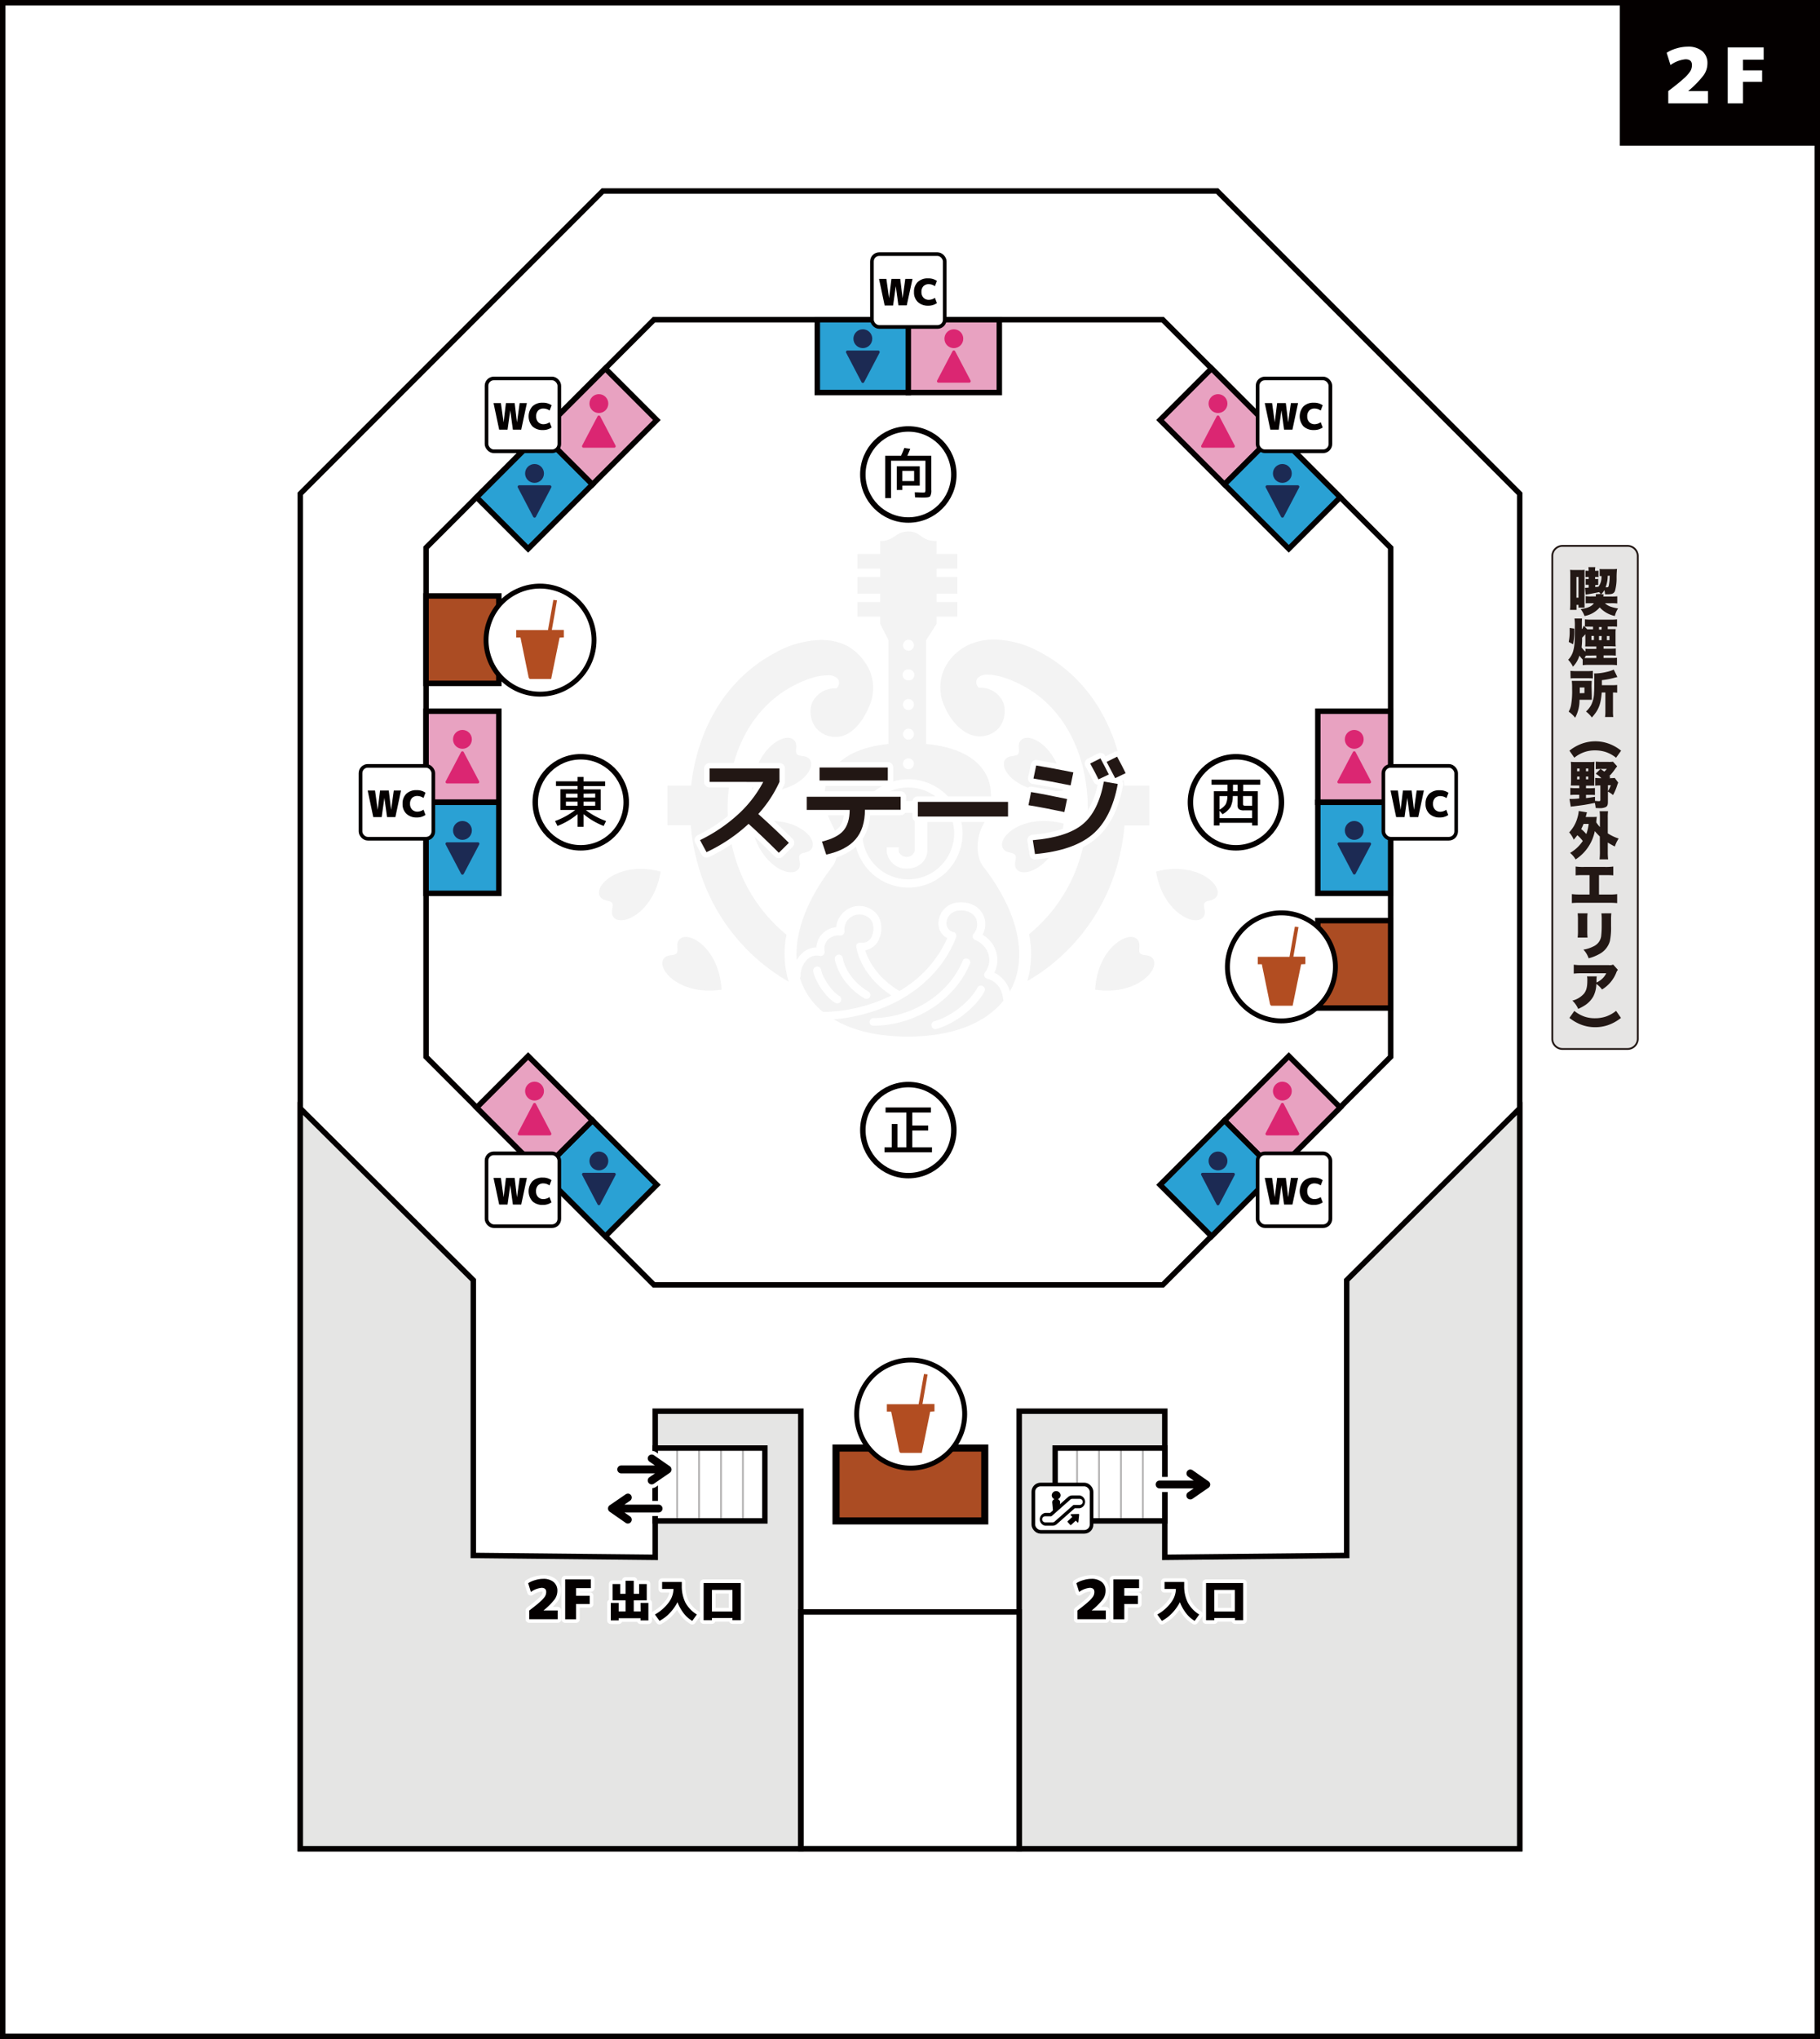 <svg id="レイヤー_1" data-name="レイヤー 1" xmlns="http://www.w3.org/2000/svg" width="560" height="627" viewBox="0 0 560 627"><rect x="0" y="0" width="560" height="627" fill="#808080" stroke="none"/><rect x="0.84" y="0.84" width="558.32" height="625.32" fill="#fff"/><path d="M558.32,1.68V625.32H1.68V1.68H558.32M560,0H0V627H560V0Z" fill="#040000"/><polygon points="374.51 58.73 185.49 58.73 92.4 151.82 92.4 245.92 92.4 340.84 92.4 568.47 467.6 568.47 467.6 340.84 467.6 245.92 467.6 151.82 374.51 58.73" fill="#fff" stroke="#040000" stroke-miterlimit="10" stroke-width="1.68"/><polygon points="201.22 395.1 131.09 324.97 131.09 168.43 201.22 98.3 357.76 98.3 427.89 168.43 427.89 324.97 357.76 395.1 201.22 395.1" fill="#fff" stroke="#040000" stroke-miterlimit="10" stroke-width="1.68"/><circle cx="178.69" cy="246.7" r="14" fill="#fff" stroke="#040000" stroke-miterlimit="10" stroke-width="1.68"/><path d="M177,249.06h-4.58v-6.38h5.29v-1h-6.64v-1.44h6.64V238.9h1.85v1.38h6.63v1.44h-6.63v1h5.29v6.38h-4.59a22.91,22.91,0,0,0,6.22,3.36l-.74,1.52a22.6,22.6,0,0,1-6.18-3.63v3.88h-1.85v-3.88a22.91,22.91,0,0,1-6.18,3.63l-.74-1.52A22.83,22.83,0,0,0,177,249.06Zm.71-5h-3.58v1.18h3.58Zm-3.58,2.44v1.26h3.58v-1.26Zm5.43-2.44v1.18h3.58V244Zm0,3.7h3.58v-1.26h-3.58Z" fill="#040000"/><circle cx="279.49" cy="145.9" r="14" fill="#fff" stroke="#040000" stroke-miterlimit="10" stroke-width="1.68"/><path d="M284.75,150.67v-9H274.16v11.48h-1.8v-13h4.88c.33-.71.67-1.5,1-2.39l1.84.26c-.35.87-.65,1.58-.91,2.13h7.37v10.47a3.55,3.55,0,0,1-.35,2c-.23.25-.86.37-1.86.37-.64,0-1.57,0-2.78-.06l-.08-1.56c1.11,0,1.9.08,2.39.08s.68,0,.76-.13A1.28,1.28,0,0,0,284.75,150.67Zm-7.11-1.35v1.35h-1.71v-7.28H283v5.93Zm0-1.39h3.63v-3.14h-3.63Z" fill="#040000"/><circle cx="279.49" cy="347.5" r="14" fill="#fff" stroke="#040000" stroke-miterlimit="10" stroke-width="1.68"/><path d="M272.48,340.54h13.95v1.55h-5.72v4h4.88v1.55h-4.88v5.14h6.05v1.55H272.15v-1.55h2.23v-7.16h1.75v7.16h2.74V342.09h-6.39Z" fill="#040000"/><circle cx="380.29" cy="246.7" r="14" fill="#fff" stroke="#040000" stroke-miterlimit="10" stroke-width="1.68"/><path d="M377.7,241.29h-4.92v-1.55h15v1.55h-5.26v2H387v10.55h-1.75V253h-10v.84H373.5V243.3h4.2Zm-2.45,10.29h10v-2.4h-2.45a2.64,2.64,0,0,1-1.59-.35,1.66,1.66,0,0,1-.43-1.33v-2.72h-1.46a7.63,7.63,0,0,1-.71,3.39,6.65,6.65,0,0,1-2.45,2.19l-.92-1.06Zm0-2.63a5.4,5.4,0,0,0,1.9-1.65,5.57,5.57,0,0,0,.5-2.52h-2.4Zm4.13-7.66v2h1.41v-2Zm5.88,6.48v-3h-2.79v2.1c0,.44,0,.69.13.77a1.62,1.62,0,0,0,.85.12Z" fill="#040000"/><g opacity="0.05"><path d="M355.71,268c2.09,12.82,12.39,17.3,14.62,13.86,1-1.5-.36-3.18.3-4.19s2.72-.46,3.69-1.95c2.25-3.47-6.05-11-18.61-7.72" fill="#040000"/><path d="M203.27,268c-12.56-3.31-20.85,4.25-18.62,7.72,1,1.49,3.08,1,3.7,1.95s-.66,2.69.29,4.19c2.26,3.44,12.55-1,14.63-13.86" fill="#040000"/><path d="M350.79,293.13c.76.91,2.75.17,3.88,1.55,2.6,3.2-4.86,11.6-17.71,9.63.75-13,10.51-18.52,13.11-15.31,1.13,1.38,0,3.21.72,4.13" fill="#040000"/><path d="M204.31,294.68c-2.6,3.2,4.87,11.6,17.71,9.63-.74-13-10.51-18.52-13.09-15.31-1.12,1.38,0,3.21-.74,4.13s-2.75.17-3.88,1.55" fill="#040000"/><path d="M274.26,306.07c-5.72-3.73-9.7-9.15-10.79-14.82v0s0-.06,0-.1v-.27a.15.15,0,0,1,0-.09h0a1,1,0,0,1,0-.15s0-.06,0-.09a.53.53,0,0,1,.06-.1,1,1,0,0,0,.05-.12.14.14,0,0,0,.07-.08s.05-.06.09-.09a.16.16,0,0,1,.09-.06A.32.32,0,0,1,264,290s.06,0,.08,0a.53.53,0,0,1,.14-.08l.05,0a.63.63,0,0,1,.21-.05v0h.43a3.18,3.18,0,0,0,3.44-2.2c.74-1.85.53-4.42-1.16-5.58a4.64,4.64,0,0,0-7.37,4.13,1.23,1.23,0,0,1-1.3,1.45A4.5,4.5,0,0,0,254.7,289a4.08,4.08,0,0,0-1,3.5,1.18,1.18,0,0,1-.35,1.11,1.15,1.15,0,0,1-1.12.32,4.1,4.1,0,0,0-3.55.84,6.79,6.79,0,0,0-2.33,5.26,1.21,1.21,0,0,1-.22.7,21.87,21.87,0,0,0,7.14,10.45,49.64,49.64,0,0,0,20.52-4.84A4.6,4.6,0,0,1,274.26,306.07Zm-15.56,1.84a1.33,1.33,0,0,1-1.1.62,1.06,1.06,0,0,1-.58-.16c-3-1.69-6.2-6.66-6.77-9.59a1.24,1.24,0,1,1,2.43-.45c.43,2.27,3.25,6.6,5.55,7.89A1.26,1.26,0,0,1,258.7,307.91Zm9-1.39a1.25,1.25,0,0,1-1.08.63,1.2,1.2,0,0,1-.6-.16c-4.65-2.63-8.23-7.33-9.14-12a1.24,1.24,0,0,1,1-1.42,1.21,1.21,0,0,1,1.43,1c.75,4,3.86,8,7.91,10.33A1.23,1.23,0,0,1,267.66,306.52Z" fill="#040000"/><path d="M345.94,241.57a64.75,64.75,0,0,0-3.08-13.84c-4.31-12.11-12.13-21.47-22.64-27.08a30.42,30.42,0,0,0-14.22-4c-6.29,0-11.25,2.56-14.27,7a13.6,13.6,0,0,0-1.44,12.77c2.57,6.52,7.16,10,11,10a7.91,7.91,0,0,0,5.93-2.44,8.14,8.14,0,0,0,1.85-6.46c-.27-2.86-3.31-6.05-7.26-6.05l-.42,0h-.18l-.12-.11a2.12,2.12,0,0,1-.23-2.9,4,4,0,0,1,3.14-1c1.64,0,5.21.45,10.69,3.37,7.93,4.23,13.88,11.41,17.2,20.77A51.35,51.35,0,0,1,333.1,261a48.54,48.54,0,0,1-16.47,26.27,29.54,29.54,0,0,1-.54,14.39,56.94,56.94,0,0,0,7.44-5.06,60.17,60.17,0,0,0,20.83-32.8,67.41,67.41,0,0,0,1.65-10h7.62V241.57Z" fill="#040000"/><path d="M245.77,267.11c1-1.5-.36-3.19.3-4.19s2.72-.46,3.68-1.95c2.26-3.47-6-11-18.61-7.72C233.24,266.06,243.54,270.55,245.77,267.11Z" fill="#040000"/><path d="M309.38,233.43c-2.6,3.21,4.87,11.61,17.71,9.64-.74-13-10.51-18.52-13.09-15.31-1.13,1.38,0,3.22-.74,4.13S310.51,232.06,309.38,233.43Z" fill="#040000"/><path d="M244.47,227.76c-2.59-3.21-12.35,2.34-13.11,15.31,12.85,2,20.31-6.43,17.72-9.64-1.13-1.37-3.12-.63-3.88-1.54S245.61,229.14,244.47,227.76Z" fill="#040000"/><path d="M242,287.42a48.65,48.65,0,0,1-16.51-26.31,51.1,51.1,0,0,1,1.18-29.34c3.31-9.35,9.27-16.54,17.19-20.77,5.48-2.93,9.05-3.35,10.68-3.35a4,4,0,0,1,3.16,1,2.14,2.14,0,0,1-.23,2.91l-.12.12-.16,0h-.45c-3.94,0-7,3.18-7.27,6a8.12,8.12,0,0,0,1.88,6.47,7.81,7.81,0,0,0,5.92,2.44c3.89,0,7.85-3.5,10.42-10a13.6,13.6,0,0,0-1.45-12.8c-3-4.43-7.33-7-13.64-7a30.26,30.26,0,0,0-14.21,4c-10.5,5.62-18.32,14.95-22.63,27.06a62.22,62.22,0,0,0-3.09,13.71h-7.3v12.19h7.2a55.55,55.55,0,0,0,1.67,10.16,59.87,59.87,0,0,0,28.43,37.95A29.61,29.61,0,0,1,242,287.42Z" fill="#040000"/><path d="M327.3,253.25c-12.56-3.31-20.85,4.25-18.62,7.72,1,1.49,3.08,1,3.7,1.95s-.66,2.69.29,4.19C314.93,270.55,325.22,266.06,327.3,253.25Z" fill="#040000"/><path d="M279.49,242.15a14.12,14.12,0,1,0,14.09,14.12A14.13,14.13,0,0,0,279.49,242.15ZM285.36,260v1.69c-.38,3.71-3.34,5.39-6.27,5.39a5.94,5.94,0,0,1-6.26-5.39l0-.17v-1h3.72v.74l0,.16,0,.17,0,.08,0,.09,0,.08,0,.09a2.63,2.63,0,0,0,4.92-.28l0-.09v-.08l0-.1V249.93H276v-3.64h9.37Z" fill="#040000"/><path d="M302.31,254c5.61-10.3,3.2-23.29-17.35-25.24V196.85l3.21-5v-2.24h6.41v-4.49h-6.41v-2.56h6.41v-5.14h-6.41v-2.57h6.41v-4.49h-6.41v-4c-5.12,0-4.55-2.93-8.68-2.93s-4.16,2.93-8.66,2.93v4h-7v4.49h7v2.57h-7v5.14h7v2.56h-7v4.49h7v2.24l2.57,5v31.91c-19.88,2-22.8,14.94-17.17,25.24,1.84,3.35,2.3,9.3-.14,12.47C248,277,244.58,286.9,245.14,295.22a8.51,8.51,0,0,1,2-2.39,6.5,6.5,0,0,1,4.05-1.5,6.48,6.48,0,0,1,1.65-4,6.75,6.75,0,0,1,4.42-2.22,7.48,7.48,0,0,1,3.32-5.4,7,7,0,0,1,8,.25c2.8,1.9,3.13,5.82,2,8.53a5.66,5.66,0,0,1-4.35,3.72c1.45,4.8,5.34,9.46,10.52,12.51a35.39,35.39,0,0,0,14.72-16.25,5.07,5.07,0,0,1-2.71-5.06,6.54,6.54,0,0,1,5.65-5.88c3.38-.44,6.43.84,7.9,3.38a6.6,6.6,0,0,1,0,6.51,9.07,9.07,0,0,1,4.28,5.52,8.62,8.62,0,0,1-.64,6.16,8.94,8.94,0,0,1,4.31,4.43,10,10,0,0,1,.49,1.3c5.45-9.68,3.3-23.45-8.2-38.36C300.09,263.3,300.47,257.35,302.31,254Zm-22.78-57.27a1.68,1.68,0,1,1,0,3.36,1.68,1.68,0,1,1,0-3.36Zm0,9.12a1.68,1.68,0,1,1,0,3.35,1.68,1.68,0,1,1,0-3.35Zm0,9.1a1.71,1.71,0,0,1,1.68,1.69,1.69,1.69,0,1,1-1.68-1.69Zm0,9.12a1.68,1.68,0,0,1,0,3.36,1.68,1.68,0,1,1,0-3.36Zm0,9.11a1.68,1.68,0,1,1-1.69,1.69A1.69,1.69,0,0,1,279.53,233.18Zm0,39.74a16.65,16.65,0,1,1,16.63-16.65A16.66,16.66,0,0,1,279.49,272.92Z" fill="#040000"/><path d="M303.75,300.94a1.26,1.26,0,0,1-.87-.79,1.23,1.23,0,0,1,.18-1.15,6.17,6.17,0,0,0,1.12-5.44,6.86,6.86,0,0,0-4.12-4.51,1.25,1.25,0,0,1-.53-1.88,4.46,4.46,0,0,0,.64-5c-1-1.64-3.06-2.49-5.45-2.15a4,4,0,0,0-3.49,3.62,2.78,2.78,0,0,0,2.22,3v0h.06l.07,0,.09.06.12.06s.06.06.07.08l.11.08s0,.06.07.09a.33.33,0,0,0,.06.1l.06.1a.43.43,0,0,1,0,.11s.07.08.07.11a.35.35,0,0,0,0,.12V288a.9.9,0,0,1,0,.13.31.31,0,0,0,0,.09s0,0-.05,0v0c-3.28,8.58-10.14,15.78-19.31,20.28a51.6,51.6,0,0,1-18.32,4.92c5.66,3.41,13.34,5.33,22.74,5.33,13.81,0,23.88-4.15,29.42-11a9.31,9.31,0,0,0-.74-3.2A6.31,6.31,0,0,0,303.75,300.94ZM268.8,315.39h0a1.11,1.11,0,0,1-1.22-1.1,1.2,1.2,0,0,1,1.22-1.24c11.92-.14,23.15-7.34,27.39-17.58a1.18,1.18,0,0,1,1.6-.63,1.08,1.08,0,0,1,.67,1.47C293.86,307.43,281.68,315.39,268.8,315.39Zm34.06-10.45c-2.16,4.09-8.06,9.51-14.69,11.45a1.51,1.51,0,0,1-.35.06,1.24,1.24,0,0,1-1.18-.89,1.21,1.21,0,0,1,.82-1.52c6-1.77,11.28-6.61,13.24-10.27a1.23,1.23,0,1,1,2.16,1.17Z" fill="#040000"/></g><rect x="153.27" y="136.93" width="22.4" height="28" transform="translate(174.05 373.96) rotate(-135)" fill="#2aa1d4" stroke="#040000" stroke-miterlimit="10" stroke-width="1.68"/><rect x="173.07" y="117.13" width="22.4" height="28" transform="translate(221.85 354.16) rotate(-135)" fill="#e8a2c1" stroke="#040000" stroke-miterlimit="10" stroke-width="1.68"/><path d="M164.88,158.94l4.74-9.05a.47.47,0,0,0-.41-.67h-9.47a.46.46,0,0,0-.41.67l4.74,9.05A.46.46,0,0,0,164.88,158.94Z" fill="#1c2a53"/><circle cx="164.47" cy="145.58" r="2.9" fill="#1c2a53"/><path d="M183.87,128l-4.74,9a.46.46,0,0,0,.41.67H189a.46.46,0,0,0,.4-.67l-4.73-9A.46.46,0,0,0,183.87,128Z" fill="#db2672"/><circle cx="184.27" cy="124.1" r="2.9" fill="#db2672"/><rect x="254.29" y="95.5" width="22.4" height="28" transform="translate(155.98 374.99) rotate(-90)" fill="#2aa1d4" stroke="#040000" stroke-miterlimit="10" stroke-width="1.68"/><rect x="282.29" y="95.5" width="22.4" height="28" transform="translate(183.98 402.99) rotate(-90)" fill="#e8a2c1" stroke="#040000" stroke-miterlimit="10" stroke-width="1.68"/><path d="M265.89,117.51l4.74-9.05a.46.46,0,0,0-.41-.67h-9.47a.46.46,0,0,0-.4.67l4.73,9.05A.46.46,0,0,0,265.89,117.51Z" fill="#1c2a53"/><circle cx="265.49" cy="104.15" r="2.9" fill="#1c2a53"/><path d="M293.08,108l-4.73,9a.46.46,0,0,0,.4.67h9.47a.46.46,0,0,0,.41-.67l-4.74-9A.46.46,0,0,0,293.08,108Z" fill="#db2672"/><circle cx="293.49" cy="104.15" r="2.9" fill="#db2672"/><rect x="131.09" y="218.7" width="22.4" height="28" fill="#e8a2c1" stroke="#040000" stroke-miterlimit="10" stroke-width="1.68"/><rect x="131.09" y="246.7" width="22.4" height="28" fill="#2aa1d4" stroke="#040000" stroke-miterlimit="10" stroke-width="1.68"/><path d="M142.69,268.71l4.74-9A.46.46,0,0,0,147,259h-9.47a.46.46,0,0,0-.4.67l4.73,9A.46.46,0,0,0,142.69,268.71Z" fill="#1c2a53"/><circle cx="142.29" cy="255.35" r="2.9" fill="#1c2a53"/><path d="M141.88,231.24l-4.73,9a.46.46,0,0,0,.4.67H147a.46.46,0,0,0,.41-.67l-4.74-9A.46.46,0,0,0,141.88,231.24Z" fill="#db2672"/><circle cx="142.29" cy="227.35" r="2.9" fill="#db2672"/><rect x="405.49" y="218.7" width="22.4" height="28" fill="#e8a2c1" stroke="#040000" stroke-miterlimit="10" stroke-width="1.68"/><rect x="405.49" y="246.7" width="22.4" height="28" fill="#2aa1d4" stroke="#040000" stroke-miterlimit="10" stroke-width="1.68"/><path d="M417.09,268.71l4.74-9a.46.46,0,0,0-.41-.67H412a.46.46,0,0,0-.4.67l4.73,9A.46.46,0,0,0,417.09,268.71Z" fill="#1c2a53"/><circle cx="416.69" cy="255.35" r="2.9" fill="#1c2a53"/><path d="M416.28,231.24l-4.73,9a.46.46,0,0,0,.4.67h9.47a.46.46,0,0,0,.41-.67l-4.74-9A.46.46,0,0,0,416.28,231.24Z" fill="#db2672"/><circle cx="416.69" cy="227.35" r="2.9" fill="#db2672"/><rect x="363.57" y="117.13" width="22.4" height="28" transform="translate(17.04 303.41) rotate(-45)" fill="#e8a2c1" stroke="#040000" stroke-miterlimit="10" stroke-width="1.68"/><rect x="383.37" y="136.93" width="22.4" height="28" transform="translate(8.84 323.21) rotate(-45)" fill="#2aa1d4" stroke="#040000" stroke-miterlimit="10" stroke-width="1.68"/><path d="M395,158.94l4.74-9.05a.46.46,0,0,0-.41-.67h-9.47a.46.46,0,0,0-.4.67l4.73,9.05A.46.46,0,0,0,395,158.94Z" fill="#1c2a53"/><circle cx="394.57" cy="145.58" r="2.9" fill="#1c2a53"/><path d="M374.36,128l-4.73,9a.46.46,0,0,0,.4.67h9.47a.46.46,0,0,0,.41-.67l-4.74-9A.46.46,0,0,0,374.36,128Z" fill="#db2672"/><circle cx="374.77" cy="124.1" r="2.9" fill="#db2672"/><rect x="383.37" y="328.54" width="22.4" height="28" transform="translate(357.78 -178.67) rotate(45)" fill="#e8a2c1" stroke="#040000" stroke-miterlimit="10" stroke-width="1.68"/><rect x="363.57" y="348.34" width="22.4" height="28" transform="translate(365.98 -158.87) rotate(45)" fill="#2aa1d4" stroke="#040000" stroke-miterlimit="10" stroke-width="1.68"/><path d="M375.17,370.35l4.74-9.05a.46.46,0,0,0-.41-.67H370a.46.46,0,0,0-.4.67l4.73,9.05A.46.46,0,0,0,375.17,370.35Z" fill="#1c2a53"/><circle cx="374.77" cy="356.99" r="2.9" fill="#1c2a53"/><path d="M394.16,339.4l-4.73,9.05a.46.46,0,0,0,.4.67h9.47a.46.46,0,0,0,.41-.67L395,339.4A.46.46,0,0,0,394.16,339.4Z" fill="#db2672"/><circle cx="394.57" cy="335.51" r="2.9" fill="#db2672"/><rect x="173.07" y="348.34" width="22.4" height="28" transform="translate(570.79 488.25) rotate(135)" fill="#2aa1d4" stroke="#040000" stroke-miterlimit="10" stroke-width="1.68"/><rect x="153.27" y="328.54" width="22.4" height="28" transform="translate(522.99 468.46) rotate(135)" fill="#e8a2c1" stroke="#040000" stroke-miterlimit="10" stroke-width="1.68"/><path d="M184.68,370.35l4.73-9.05a.46.46,0,0,0-.4-.67h-9.47a.46.46,0,0,0-.41.67l4.74,9.05A.46.46,0,0,0,184.68,370.35Z" fill="#1c2a53"/><circle cx="184.27" cy="356.99" r="2.9" fill="#1c2a53"/><path d="M164.07,339.4l-4.74,9.05a.46.46,0,0,0,.41.67h9.47a.47.47,0,0,0,.41-.67l-4.74-9.05A.46.46,0,0,0,164.07,339.4Z" fill="#db2672"/><circle cx="164.47" cy="335.51" r="2.9" fill="#db2672"/><rect x="149.7" y="116.37" width="22.4" height="22.4" rx="2.24" fill="#fff" stroke="#040000" stroke-miterlimit="10" stroke-width="1.12"/><path d="M157,126.18h0l-.83,5.94h-2.58l-1.73-8.18h2.26l.83,5.94h0l.72-5.94h2.69l.71,5.94h0l.83-5.94h2.22l-1.74,8.18h-2.57Z" fill="#040000"/><path d="M167,132.23a4.46,4.46,0,0,1-3.18-1.12,4.64,4.64,0,0,1,0-6.16,4.4,4.4,0,0,1,3.22-1.12,4.5,4.5,0,0,1,2.69.79l-.62,1.62a3.35,3.35,0,0,0-1.85-.62,2.23,2.23,0,0,0-1.69.63,2.46,2.46,0,0,0-.6,1.78,2.42,2.42,0,0,0,.63,1.77,2.21,2.21,0,0,0,1.66.64,3.28,3.28,0,0,0,1.85-.62l.62,1.63A4.57,4.57,0,0,1,167,132.23Z" fill="#040000"/><rect x="386.95" y="116.37" width="22.4" height="22.4" rx="2.24" fill="#fff" stroke="#040000" stroke-miterlimit="10" stroke-width="1.12"/><path d="M394.29,126.18h0l-.83,5.94h-2.58l-1.73-8.18h2.26l.83,5.94h0l.72-5.94h2.68l.72,5.94h0l.83-5.94h2.22l-1.74,8.18h-2.57Z" fill="#040000"/><path d="M404.26,132.23a4.46,4.46,0,0,1-3.18-1.12,4.64,4.64,0,0,1,0-6.16,4.4,4.4,0,0,1,3.22-1.12,4.5,4.5,0,0,1,2.69.79l-.62,1.62a3.35,3.35,0,0,0-1.85-.62,2.23,2.23,0,0,0-1.69.63,2.46,2.46,0,0,0-.6,1.78,2.42,2.42,0,0,0,.63,1.77,2.21,2.21,0,0,0,1.66.64,3.28,3.28,0,0,0,1.85-.62l.62,1.63A4.57,4.57,0,0,1,404.26,132.23Z" fill="#040000"/><rect x="149.7" y="354.64" width="22.4" height="22.4" rx="2.24" fill="#fff" stroke="#040000" stroke-miterlimit="10" stroke-width="1.12"/><path d="M157,364.45h0l-.83,5.94h-2.58l-1.73-8.18h2.26l.83,5.94h0l.72-5.94h2.69l.71,5.94h0l.83-5.94h2.22l-1.74,8.18h-2.57Z" fill="#040000"/><path d="M167,370.5a4.46,4.46,0,0,1-3.18-1.12,4.64,4.64,0,0,1,0-6.16A4.4,4.4,0,0,1,167,362.1a4.5,4.5,0,0,1,2.69.79l-.62,1.62a3.35,3.35,0,0,0-1.85-.62,2.23,2.23,0,0,0-1.69.63,2.46,2.46,0,0,0-.6,1.78,2.42,2.42,0,0,0,.63,1.77,2.21,2.21,0,0,0,1.66.64,3.35,3.35,0,0,0,1.85-.62l.62,1.63A4.57,4.57,0,0,1,167,370.5Z" fill="#040000"/><rect x="386.95" y="354.64" width="22.4" height="22.4" rx="2.24" fill="#fff" stroke="#040000" stroke-miterlimit="10" stroke-width="1.12"/><path d="M394.29,364.45h0l-.83,5.94h-2.58l-1.73-8.18h2.26l.83,5.94h0l.72-5.94h2.68l.72,5.94h0l.83-5.94h2.22l-1.74,8.18h-2.57Z" fill="#040000"/><path d="M404.26,370.5a4.46,4.46,0,0,1-3.18-1.12,4.64,4.64,0,0,1,0-6.16,4.4,4.4,0,0,1,3.22-1.12,4.5,4.5,0,0,1,2.69.79l-.62,1.62a3.35,3.35,0,0,0-1.85-.62,2.23,2.23,0,0,0-1.69.63,2.46,2.46,0,0,0-.6,1.78,2.42,2.42,0,0,0,.63,1.77,2.21,2.21,0,0,0,1.66.64,3.35,3.35,0,0,0,1.85-.62l.62,1.63A4.57,4.57,0,0,1,404.26,370.5Z" fill="#040000"/><rect x="425.65" y="235.5" width="22.4" height="22.4" rx="2.24" fill="#fff" stroke="#040000" stroke-miterlimit="10" stroke-width="1.12"/><path d="M433,245.32h0l-.83,5.94h-2.58l-1.73-8.18h2.26l.83,5.94h0l.72-5.94h2.68l.72,5.94h0l.83-5.94h2.22l-1.74,8.18h-2.57Z" fill="#040000"/><path d="M443,251.37a4.45,4.45,0,0,1-3.18-1.13,4,4,0,0,1-1.19-3.07,4.1,4.1,0,0,1,1.15-3.09A4.42,4.42,0,0,1,443,243a4.51,4.51,0,0,1,2.68.78l-.61,1.63a3.35,3.35,0,0,0-1.85-.62,2.27,2.27,0,0,0-1.69.62,2.49,2.49,0,0,0-.61,1.79,2.42,2.42,0,0,0,.64,1.76,2.21,2.21,0,0,0,1.66.65A3.35,3.35,0,0,0,445,249l.61,1.62A4.45,4.45,0,0,1,443,251.37Z" fill="#040000"/><rect x="110.93" y="235.5" width="22.4" height="22.4" rx="2.24" fill="#fff" stroke="#040000" stroke-miterlimit="10" stroke-width="1.12"/><path d="M118.27,245.32h0l-.83,5.94h-2.58l-1.73-8.18h2.26l.83,5.94h0l.72-5.94h2.68l.72,5.94h0l.83-5.94h2.22l-1.74,8.18H119.1Z" fill="#040000"/><path d="M128.24,251.37a4.45,4.45,0,0,1-3.18-1.13,4,4,0,0,1-1.19-3.07,4.1,4.1,0,0,1,1.15-3.09,4.42,4.42,0,0,1,3.22-1.11,4.51,4.51,0,0,1,2.68.78l-.61,1.63a3.35,3.35,0,0,0-1.85-.62,2.27,2.27,0,0,0-1.69.62,2.49,2.49,0,0,0-.61,1.79,2.42,2.42,0,0,0,.64,1.76,2.21,2.21,0,0,0,1.66.65,3.35,3.35,0,0,0,1.85-.62l.61,1.62A4.45,4.45,0,0,1,128.24,251.37Z" fill="#040000"/><rect x="268.29" y="78.14" width="22.4" height="22.4" rx="2.24" fill="#fff" stroke="#040000" stroke-miterlimit="10" stroke-width="1.12"/><path d="M275.63,88h0l-.83,5.94H272.2l-1.73-8.18h2.26l.83,5.94h0l.72-5.94H277l.72,5.94h0l.83-5.94h2.22L279,93.9h-2.57Z" fill="#040000"/><path d="M285.6,94a4.45,4.45,0,0,1-3.18-1.13,4,4,0,0,1-1.19-3.07,4.1,4.1,0,0,1,1.15-3.09,4.42,4.42,0,0,1,3.22-1.11,4.51,4.51,0,0,1,2.68.78L287.67,88a3.35,3.35,0,0,0-1.85-.62,2.27,2.27,0,0,0-1.69.62,2.49,2.49,0,0,0-.61,1.79,2.42,2.42,0,0,0,.64,1.76,2.21,2.21,0,0,0,1.66.65,3.35,3.35,0,0,0,1.85-.62l.61,1.62A4.45,4.45,0,0,1,285.6,94Z" fill="#040000"/><polygon points="414.37 393.64 414.37 478.29 358.4 478.87 358.4 433.93 313.6 433.93 313.6 568.47 358.4 568.47 467.6 568.47 467.6 340.84 414.37 393.64" fill="#e5e5e4" stroke="#040000" stroke-miterlimit="10" stroke-width="1.68"/><rect x="324.67" y="445.27" width="33.73" height="22.4" fill="#fff" stroke="#040000" stroke-miterlimit="10" stroke-width="1.68"/><line x1="338.16" y1="445.27" x2="338.16" y2="467.67" fill="none" stroke="#040000" stroke-miterlimit="10" stroke-width="0.56" opacity="0.3"/><line x1="331.41" y1="445.27" x2="331.41" y2="467.67" fill="none" stroke="#040000" stroke-miterlimit="10" stroke-width="0.56" opacity="0.3"/><line x1="351.65" y1="445.27" x2="351.65" y2="467.67" fill="none" stroke="#040000" stroke-miterlimit="10" stroke-width="0.56" opacity="0.3"/><line x1="344.91" y1="445.27" x2="344.91" y2="467.67" fill="none" stroke="#040000" stroke-miterlimit="10" stroke-width="0.56" opacity="0.3"/><path d="M331.53,495.22q2.25-1.7,3.37-2.73a7.69,7.69,0,0,0,1.48-1.65,2.62,2.62,0,0,0,.35-1.33c0-.84-.47-1.26-1.42-1.26a6.74,6.74,0,0,0-3.28,1.26l-.84-2.69a7.69,7.69,0,0,1,2.17-.95,8.59,8.59,0,0,1,2.45-.39,4.8,4.8,0,0,1,3.23,1,3.4,3.4,0,0,1,1.14,2.72,4.52,4.52,0,0,1-.87,2.62,21.05,21.05,0,0,1-3.42,3.39v0h4.37v2.69h-8.73Z" fill="#040000"/><path d="M350.14,490.69v2.52h-4.2v4.7h-3.36V485.65h7.9v2.69h-4.54v2.35Z" fill="#040000"/><path d="M363.05,492.65a14.23,14.23,0,0,1-2.39,3.35,11.87,11.87,0,0,1-3.15,2.4l-1.41-1.95a13.39,13.39,0,0,0,4.22-3.68,7.06,7.06,0,0,0,1.49-4.18h-3.49v-2.15h6.05v1.07a11.28,11.28,0,0,0,1.12,5.29,9.76,9.76,0,0,0,3.51,3.65l-1.41,1.95a8.77,8.77,0,0,1-2.61-2.31A12.92,12.92,0,0,1,363.05,492.65Z" fill="#040000"/><path d="M373.64,497.53v.67h-2.55V486.77h11.42V498.2H380v-.67Zm6.32-2v-6.65h-6.32v6.65Z" fill="#040000"/><path d="M331.53,495.22q2.25-1.7,3.37-2.73a7.69,7.69,0,0,0,1.48-1.65,2.62,2.62,0,0,0,.35-1.33c0-.84-.47-1.26-1.42-1.26a6.74,6.74,0,0,0-3.28,1.26l-.84-2.69a7.69,7.69,0,0,1,2.17-.95,8.59,8.59,0,0,1,2.45-.39,4.8,4.8,0,0,1,3.23,1,3.4,3.4,0,0,1,1.14,2.72,4.52,4.52,0,0,1-.87,2.62,21.05,21.05,0,0,1-3.42,3.39v0h4.37v2.69h-8.73Z" fill="none" stroke="#fff" stroke-linecap="round" stroke-linejoin="round" stroke-width="2.24"/><path d="M350.14,490.69v2.52h-4.2v4.7h-3.36V485.65h7.9v2.69h-4.54v2.35Z" fill="none" stroke="#fff" stroke-linecap="round" stroke-linejoin="round" stroke-width="2.24"/><path d="M363.05,492.65a14.23,14.23,0,0,1-2.39,3.35,11.87,11.87,0,0,1-3.15,2.4l-1.41-1.95a13.39,13.39,0,0,0,4.22-3.68,7.06,7.06,0,0,0,1.49-4.18h-3.49v-2.15h6.05v1.07a11.28,11.28,0,0,0,1.12,5.29,9.76,9.76,0,0,0,3.51,3.65l-1.41,1.95a8.77,8.77,0,0,1-2.61-2.31A12.92,12.92,0,0,1,363.05,492.65Z" fill="none" stroke="#fff" stroke-linecap="round" stroke-linejoin="round" stroke-width="2.24"/><path d="M373.64,497.53v.67h-2.55V486.77h11.42V498.2H380v-.67Zm6.32-2v-6.65h-6.32v6.65Z" fill="none" stroke="#fff" stroke-linecap="round" stroke-linejoin="round" stroke-width="2.24"/><path d="M331.53,495.22q2.25-1.7,3.37-2.73a7.69,7.69,0,0,0,1.48-1.65,2.62,2.62,0,0,0,.35-1.33c0-.84-.47-1.26-1.42-1.26a6.74,6.74,0,0,0-3.28,1.26l-.84-2.69a7.69,7.69,0,0,1,2.17-.95,8.59,8.59,0,0,1,2.45-.39,4.8,4.8,0,0,1,3.23,1,3.4,3.4,0,0,1,1.14,2.72,4.52,4.52,0,0,1-.87,2.62,21.05,21.05,0,0,1-3.42,3.39v0h4.37v2.69h-8.73Z" fill="#040000"/><path d="M350.14,490.69v2.52h-4.2v4.7h-3.36V485.65h7.9v2.69h-4.54v2.35Z" fill="#040000"/><path d="M363.05,492.65a14.23,14.23,0,0,1-2.39,3.35,11.87,11.87,0,0,1-3.15,2.4l-1.41-1.95a13.39,13.39,0,0,0,4.22-3.68,7.06,7.06,0,0,0,1.49-4.18h-3.49v-2.15h6.05v1.07a11.28,11.28,0,0,0,1.12,5.29,9.76,9.76,0,0,0,3.51,3.65l-1.41,1.95a8.77,8.77,0,0,1-2.61-2.31A12.92,12.92,0,0,1,363.05,492.65Z" fill="#040000"/><path d="M373.64,497.53v.67h-2.55V486.77h11.42V498.2H380v-.67Zm6.32-2v-6.65h-6.32v6.65Z" fill="#040000"/><g id="path932"><path d="M366.27,461.64a1.76,1.76,0,0,1-1.47-.79,1.73,1.73,0,0,1-.27-1.33,1.79,1.79,0,0,1,.75-1.13l.22-.15h-8.67a1.77,1.77,0,1,1,0-3.54h8.7l-.23-.16a1.75,1.75,0,0,1-.77-1.5,1.77,1.77,0,0,1,2.8-1.41l4.89,3.4a1.61,1.61,0,0,1,.45.45,1.74,1.74,0,0,1,.28,1.33,1.8,1.8,0,0,1-.74,1.14l-4.91,3.37a1.75,1.75,0,0,1-1,.32Z" fill="#040000"/><path d="M366.28,451.86h0a1.29,1.29,0,0,1,.68.23l4.89,3.4a1.3,1.3,0,0,1,.31.31,1.2,1.2,0,0,1-.32,1.68l-4.9,3.38h0a1.18,1.18,0,0,1-.67.21,1.21,1.21,0,0,1-.68-2.22l1.71-1.18H356.8a1.21,1.21,0,0,1,0-2.42H367.3l-1.7-1.18a1.22,1.22,0,0,1,.68-2.22m0-1.12a2.34,2.34,0,0,0-2.08,3.4h-7.38a2.33,2.33,0,0,0,0,4.66h7.4a2.33,2.33,0,0,0,3.38,3l0,0,4.9-3.36a2.33,2.33,0,0,0,0-3.84l-4.89-3.4a2.3,2.3,0,0,0-1.3-.43Z" fill="#fff"/></g><rect x="317.95" y="456.47" width="17.92" height="14.56" rx="2.24" fill="#fff" stroke="#040000" stroke-miterlimit="10" stroke-width="1.12"/><path d="M332,465.6a.24.24,0,0,0-.16-.07l-2.2.06a.21.21,0,0,0-.15.35l.46.49-1.42,1.31a.21.21,0,0,0-.07.15.22.22,0,0,0,.06.15l.77.84a.21.21,0,0,0,.16.07.2.2,0,0,0,.14-.06l1.42-1.31.45.49a.19.19,0,0,0,.15.07h.07a.2.2,0,0,0,.14-.17l.23-2.2A.18.18,0,0,0,332,465.6Z" fill="#040000"/><path d="M324.47,461a1,1,0,0,0-.72.91l.3,3.21h0l2-1.76.14-1.45a1,1,0,0,0-.72-.91,1.34,1.34,0,0,0,.86-1.26,1.36,1.36,0,0,0-2.71,0A1.33,1.33,0,0,0,324.47,461Z" fill="#040000"/><path d="M323.87,469.15h-2.28a2,2,0,0,1,0-3.94h1.53l5.51-4.88a2,2,0,0,1,1.31-.5h2.28a2,2,0,0,1,0,3.94h-1.53l-5.51,4.88A2,2,0,0,1,323.87,469.15Zm-2.28-2.9a.93.93,0,0,0,0,1.86h2.28a.93.93,0,0,0,.62-.23l5.66-5a.56.56,0,0,1,.35-.13h1.72a.93.93,0,1,0,0-1.86h-2.28a.93.93,0,0,0-.62.23l-5.66,5a.53.53,0,0,1-.34.13Z" fill="#040000"/><path d="M218.33,240.42v-4.13h21.51v4.13a38,38,0,0,1-6.52,9.88q5.37,4.84,9.41,8.87l-3.09,3.06q-4.9-4.91-9.31-8.9a50.51,50.51,0,0,1-12.94,8.7l-2-3.7a48.79,48.79,0,0,0,11.69-7.89,36.68,36.68,0,0,0,7.76-10Z" fill="#040000"/><path d="M248.24,245h28.89v4h-11q0,5.77-2.91,9.11t-9,4.67l-1.31-4c3.11-.76,5.31-1.87,6.58-3.34s1.93-3.6,1.95-6.4h-13.2Zm3.93-5v-4h21v4Z" fill="#040000"/><path d="M282.41,251.08v-4.51h27.75v4.51Z" fill="#040000"/><path d="M317.25,243.55q4.41.73,11.09,2.15l-.84,4q-6-1.28-11.05-2.11Zm22.41-3.23,4.27.74q-1.95,10.62-7.83,15.56t-17.64,6l-.67-4.27q10.48-.9,15.32-4.87T339.66,240.32Zm-20.83-4.94q5.34.88,11.43,2.12l-.84,4q-6.09-1.25-11.43-2.11Zm22.35,2.76L338,239.65q-1.08-2.22-2.56-4.87l3.16-1.58C339.54,234.93,340.39,236.57,341.18,238.14Zm5.17-.4-3.22,1.54c-1.21-2.33-2.09-4-2.63-5l3.23-1.61Q345.28,235.52,346.35,237.74Z" fill="#040000"/><path d="M218.33,240.42v-4.13h21.51v4.13a38,38,0,0,1-6.52,9.88q5.37,4.84,9.41,8.87l-3.09,3.06q-4.9-4.91-9.31-8.9a50.51,50.51,0,0,1-12.94,8.7l-2-3.7a48.79,48.79,0,0,0,11.69-7.89,36.68,36.68,0,0,0,7.76-10Z" fill="none" stroke="#fff" stroke-linecap="round" stroke-linejoin="round" stroke-width="3.36"/><path d="M248.24,245h28.89v4h-11q0,5.77-2.91,9.11t-9,4.67l-1.31-4c3.11-.76,5.31-1.87,6.58-3.34s1.93-3.6,1.95-6.4h-13.2Zm3.93-5v-4h21v4Z" fill="none" stroke="#fff" stroke-linecap="round" stroke-linejoin="round" stroke-width="3.36"/><path d="M282.41,251.08v-4.51h27.75v4.51Z" fill="none" stroke="#fff" stroke-linecap="round" stroke-linejoin="round" stroke-width="3.36"/><path d="M317.25,243.55q4.41.73,11.09,2.15l-.84,4q-6-1.28-11.05-2.11Zm22.41-3.23,4.27.74q-1.95,10.62-7.83,15.56t-17.64,6l-.67-4.27q10.48-.9,15.32-4.87T339.66,240.32Zm-20.83-4.94q5.34.88,11.43,2.12l-.84,4q-6.09-1.25-11.43-2.11Zm22.35,2.76L338,239.65q-1.08-2.22-2.56-4.87l3.16-1.58C339.54,234.93,340.39,236.57,341.18,238.14Zm5.17-.4-3.22,1.54c-1.21-2.33-2.09-4-2.63-5l3.23-1.61Q345.28,235.52,346.35,237.74Z" fill="none" stroke="#fff" stroke-linecap="round" stroke-linejoin="round" stroke-width="3.36"/><path d="M218.33,240.42v-4.13h21.51v4.13a38,38,0,0,1-6.52,9.88q5.37,4.84,9.41,8.87l-3.09,3.06q-4.9-4.91-9.31-8.9a50.51,50.51,0,0,1-12.94,8.7l-2-3.7a48.79,48.79,0,0,0,11.69-7.89,36.68,36.68,0,0,0,7.76-10Z" fill="#221714"/><path d="M248.24,245h28.89v4h-11q0,5.77-2.91,9.11t-9,4.67l-1.31-4c3.11-.76,5.31-1.87,6.58-3.34s1.93-3.6,1.95-6.4h-13.2Zm3.93-5v-4h21v4Z" fill="#221714"/><path d="M282.41,251.08v-4.51h27.75v4.51Z" fill="#221714"/><path d="M317.25,243.55q4.41.73,11.09,2.15l-.84,4q-6-1.28-11.05-2.11Zm22.41-3.23,4.27.74q-1.95,10.62-7.83,15.56t-17.64,6l-.67-4.27q10.48-.9,15.32-4.87T339.66,240.32Zm-20.83-4.94q5.34.88,11.43,2.12l-.84,4q-6.09-1.25-11.43-2.11Zm22.35,2.76L338,239.65q-1.08-2.22-2.56-4.87l3.16-1.58C339.54,234.93,340.39,236.57,341.18,238.14Zm5.17-.4-3.22,1.54c-1.21-2.33-2.09-4-2.63-5l3.23-1.61Q345.28,235.52,346.35,237.74Z" fill="#221714"/><polygon points="145.63 393.64 145.63 478.29 201.6 478.87 201.6 433.93 246.4 433.93 246.4 568.47 201.6 568.47 92.4 568.47 92.4 340.84 145.63 393.64" fill="#e5e5e4" stroke="#040000" stroke-miterlimit="10" stroke-width="1.68"/><rect x="201.61" y="445.27" width="33.73" height="22.4" fill="#fff" stroke="#040000" stroke-miterlimit="10" stroke-width="1.68"/><line x1="215.1" y1="445.27" x2="215.1" y2="467.67" fill="none" stroke="#040000" stroke-miterlimit="10" stroke-width="0.56" opacity="0.3"/><line x1="208.35" y1="445.27" x2="208.35" y2="467.67" fill="none" stroke="#040000" stroke-miterlimit="10" stroke-width="0.56" opacity="0.3"/><line x1="228.59" y1="445.27" x2="228.59" y2="467.67" fill="none" stroke="#040000" stroke-miterlimit="10" stroke-width="0.56" opacity="0.3"/><line x1="221.85" y1="445.27" x2="221.85" y2="467.67" fill="none" stroke="#040000" stroke-miterlimit="10" stroke-width="0.56" opacity="0.3"/><path d="M162.85,495.22q2.25-1.7,3.38-2.73a8,8,0,0,0,1.48-1.65,2.73,2.73,0,0,0,.35-1.33c0-.84-.48-1.26-1.43-1.26a6.78,6.78,0,0,0-3.28,1.26l-.84-2.69a8,8,0,0,1,2.17-.95,8.59,8.59,0,0,1,2.45-.39,4.84,4.84,0,0,1,3.24,1,3.43,3.43,0,0,1,1.13,2.72,4.52,4.52,0,0,1-.87,2.62,20.89,20.89,0,0,1-3.41,3.39v0h4.37v2.69h-8.74Z" fill="#040000"/><path d="M181.46,490.69v2.52h-4.2v4.7H173.9V485.65h7.9v2.69h-4.54v2.35Z" fill="#040000"/><path d="M197.08,492.89h2.42v5.37h-2.42v-.67h-6.72v.67h-2.42v-5.37h2.42v2.62h2.12v-3.43h-4v-5h2.35v3h1.65v-4H195v4h1.65v-3H199v5h-4v3.43h2.12Z" fill="#040000"/><path d="M208.46,492.65a14.19,14.19,0,0,1-2.38,3.35,11.87,11.87,0,0,1-3.15,2.4l-1.41-1.95a13.5,13.5,0,0,0,4.22-3.68,7.12,7.12,0,0,0,1.49-4.18h-3.5v-2.15h6.05v1.07a11.41,11.41,0,0,0,1.12,5.29,9.71,9.71,0,0,0,3.52,3.65L213,498.4a8.92,8.92,0,0,1-2.62-2.31A13.2,13.2,0,0,1,208.46,492.65Z" fill="#040000"/><path d="M219.06,497.53v.67H216.5V486.77h11.43V498.2h-2.56v-.67Zm6.31-2v-6.65h-6.31v6.65Z" fill="#040000"/><path d="M162.85,495.22q2.25-1.7,3.38-2.73a8,8,0,0,0,1.48-1.65,2.73,2.73,0,0,0,.35-1.33c0-.84-.48-1.26-1.43-1.26a6.78,6.78,0,0,0-3.28,1.26l-.84-2.69a8,8,0,0,1,2.17-.95,8.59,8.59,0,0,1,2.45-.39,4.84,4.84,0,0,1,3.24,1,3.43,3.43,0,0,1,1.13,2.72,4.52,4.52,0,0,1-.87,2.62,20.89,20.89,0,0,1-3.41,3.39v0h4.37v2.69h-8.74Z" fill="none" stroke="#fff" stroke-linecap="round" stroke-linejoin="round" stroke-width="2.24"/><path d="M181.46,490.69v2.52h-4.2v4.7H173.9V485.65h7.9v2.69h-4.54v2.35Z" fill="none" stroke="#fff" stroke-linecap="round" stroke-linejoin="round" stroke-width="2.24"/><path d="M197.08,492.89h2.42v5.37h-2.42v-.67h-6.72v.67h-2.42v-5.37h2.42v2.62h2.12v-3.43h-4v-5h2.35v3h1.65v-4H195v4h1.65v-3H199v5h-4v3.43h2.12Z" fill="none" stroke="#fff" stroke-linecap="round" stroke-linejoin="round" stroke-width="2.24"/><path d="M208.46,492.65a14.19,14.19,0,0,1-2.38,3.35,11.87,11.87,0,0,1-3.15,2.4l-1.41-1.95a13.5,13.5,0,0,0,4.22-3.68,7.12,7.12,0,0,0,1.49-4.18h-3.5v-2.15h6.05v1.07a11.41,11.41,0,0,0,1.12,5.29,9.71,9.71,0,0,0,3.52,3.65L213,498.4a8.92,8.92,0,0,1-2.62-2.31A13.2,13.2,0,0,1,208.46,492.65Z" fill="none" stroke="#fff" stroke-linecap="round" stroke-linejoin="round" stroke-width="2.24"/><path d="M219.06,497.53v.67H216.5V486.77h11.43V498.2h-2.56v-.67Zm6.31-2v-6.65h-6.31v6.65Z" fill="none" stroke="#fff" stroke-linecap="round" stroke-linejoin="round" stroke-width="2.24"/><path d="M162.85,495.22q2.25-1.7,3.38-2.73a8,8,0,0,0,1.48-1.65,2.73,2.73,0,0,0,.35-1.33c0-.84-.48-1.26-1.43-1.26a6.78,6.78,0,0,0-3.28,1.26l-.84-2.69a8,8,0,0,1,2.17-.95,8.59,8.59,0,0,1,2.45-.39,4.84,4.84,0,0,1,3.24,1,3.43,3.43,0,0,1,1.13,2.72,4.52,4.52,0,0,1-.87,2.62,20.89,20.89,0,0,1-3.41,3.39v0h4.37v2.69h-8.74Z" fill="#040000"/><path d="M181.46,490.69v2.52h-4.2v4.7H173.9V485.65h7.9v2.69h-4.54v2.35Z" fill="#040000"/><path d="M197.08,492.89h2.42v5.37h-2.42v-.67h-6.72v.67h-2.42v-5.37h2.42v2.62h2.12v-3.43h-4v-5h2.35v3h1.65v-4H195v4h1.65v-3H199v5h-4v3.43h2.12Z" fill="#040000"/><path d="M208.46,492.65a14.19,14.19,0,0,1-2.38,3.35,11.87,11.87,0,0,1-3.15,2.4l-1.41-1.95a13.5,13.5,0,0,0,4.22-3.68,7.12,7.12,0,0,0,1.49-4.18h-3.5v-2.15h6.05v1.07a11.41,11.41,0,0,0,1.12,5.29,9.71,9.71,0,0,0,3.52,3.65L213,498.4a8.92,8.92,0,0,1-2.62-2.31A13.2,13.2,0,0,1,208.46,492.65Z" fill="#040000"/><path d="M219.06,497.53v.67H216.5V486.77h11.43V498.2h-2.56v-.67Zm6.31-2v-6.65h-6.31v6.65Z" fill="#040000"/><g id="path932-2" data-name="path932"><path d="M200.52,457a1.77,1.77,0,0,1-1.48-.78,1.75,1.75,0,0,1-.26-1.33,1.71,1.71,0,0,1,.75-1.13l.22-.15h-8.68a1.84,1.84,0,0,1-1.28-.53,1.75,1.75,0,0,1-.5-1.26,1.78,1.78,0,0,1,1.77-1.76h8.7l-.23-.16a1.75,1.75,0,0,1-.78-1.5,1.78,1.78,0,0,1,2.81-1.4l4.89,3.39a2.08,2.08,0,0,1,.44.45,1.78,1.78,0,0,1-.45,2.47l-4.91,3.37a1.75,1.75,0,0,1-1,.32Z" fill="#040000"/><path d="M200.53,447.25h0a1.17,1.17,0,0,1,.68.22l4.9,3.4a1.26,1.26,0,0,1,.3.31,1.22,1.22,0,0,1-.31,1.69l-4.91,3.37,0,0a1.23,1.23,0,0,1-1.68-.33,1.21,1.21,0,0,1,.33-1.69l1.71-1.17h-10.5a1.22,1.22,0,0,1,0-2.43h10.48l-1.69-1.18a1.24,1.24,0,0,1-.54-1,1.22,1.22,0,0,1,1.22-1.18m0-1.12a2.35,2.35,0,0,0-2.34,2.28,2.48,2.48,0,0,0,.26,1.11h-7.38a2.34,2.34,0,0,0,0,4.67h7.4a2.33,2.33,0,0,0,2.08,3.39,2.28,2.28,0,0,0,1.29-.39l4.95-3.4a2.33,2.33,0,0,0,.6-3.24,2.4,2.4,0,0,0-.59-.6l-4.9-3.4a2.33,2.33,0,0,0-1.29-.42Z" fill="#fff"/></g><g id="path932-3" data-name="path932"><path d="M193.13,469a1.81,1.81,0,0,1-1-.33l-4.88-3.4a1.61,1.61,0,0,1-.45-.45,1.72,1.72,0,0,1-.28-1.32,1.76,1.76,0,0,1,.73-1.14l4.91-3.38a1.88,1.88,0,0,1,1-.32,1.78,1.78,0,0,1,1,3.25l-.22.15h8.67a1.78,1.78,0,0,1,1.28.53,1.77,1.77,0,0,1-1.27,3h-8.7l.23.16a1.77,1.77,0,0,1-1,3.24Z" fill="#040000"/><path d="M193.18,459.26a1.22,1.22,0,0,1,1,.54,1.21,1.21,0,0,1-.34,1.68l-1.71,1.18h10.51a1.21,1.21,0,1,1,0,2.42H192.15l1.69,1.18a1.21,1.21,0,0,1-.67,2.22h0a1.14,1.14,0,0,1-.68-.23l-4.89-3.4a1,1,0,0,1-.31-.31,1.21,1.21,0,0,1,.31-1.68l4.91-3.37,0,0a1.23,1.23,0,0,1,.68-.21m0-1.12a2.32,2.32,0,0,0-1.3.4l-.07,0-4.87,3.35a2.33,2.33,0,0,0-.6,3.24,2.36,2.36,0,0,0,.59.59l4.89,3.4a2.27,2.27,0,0,0,1.3.43h0a2.34,2.34,0,0,0,2.33-2.28,2.19,2.19,0,0,0-.26-1.11h7.38a2.34,2.34,0,0,0,0-4.67h-7.4a3.14,3.14,0,0,0,.21-.61,2.34,2.34,0,0,0-2.29-2.79Z" fill="#fff"/></g><rect x="246.45" y="495.67" width="67.15" height="72.8" fill="#fff" stroke="#040000" stroke-miterlimit="10" stroke-width="1.68"/><rect x="499.24" y="0.84" width="59.92" height="43.12" fill="#040000"/><path d="M558.32,1.68V43.12H500.08V1.68h58.24M560,0H498.4V44.8H560V0Z" fill="#040000"/><path d="M513.31,28q3.15-2.37,4.73-3.82a11,11,0,0,0,2.07-2.31A3.7,3.7,0,0,0,520.6,20c0-1.18-.66-1.77-2-1.77A9.42,9.42,0,0,0,514,20l-1.18-3.77a11.18,11.18,0,0,1,3-1.34,12.13,12.13,0,0,1,3.43-.54,6.7,6.7,0,0,1,4.53,1.38,4.75,4.75,0,0,1,1.58,3.8,6.26,6.26,0,0,1-1.22,3.67A29.74,29.74,0,0,1,519.43,28v0h6.11v3.77H513.31Z" fill="#fff"/><path d="M542.19,21.64v3.53h-5.88v6.59h-4.7V14.59h11.06v3.76h-6.36v3.29Z" fill="#fff"/><rect x="405.49" y="283.08" width="22.4" height="26.88" fill="#ab4c23" stroke="#040000" stroke-miterlimit="10" stroke-width="1.68"/><rect x="131.09" y="183.25" width="22.4" height="26.88" fill="#ab4c23" stroke="#040000" stroke-miterlimit="10" stroke-width="1.68"/><rect x="268.92" y="433.59" width="22.4" height="45.76" transform="translate(736.59 176.35) rotate(90)" fill="#ab4c23" stroke="#040000" stroke-miterlimit="10" stroke-width="2.19"/><circle cx="166.17" cy="196.84" r="16.61" transform="translate(-62.68 78.57) rotate(-22.5)" fill="#fff" stroke="#040000" stroke-miterlimit="10" stroke-width="1.51"/><path d="M169.58,208.78c-2.21,0-4.36,0-6.5,0-.15,0-.38-.32-.42-.51-.78-3.75-1.54-7.5-2.31-11.24-.06-.3-.12-.6-.2-1h-1.31v-2.28h9.77c.55-3.11,1.09-6.16,1.65-9.28l1.12.14c-.53,3-1,6-1.59,9.09h3.7V196l-1.31.06c-.87,4.23-1.73,8.45-2.6,12.72" fill="#b24d21"/><circle cx="394.28" cy="297.31" r="16.61" transform="translate(-83.76 173.51) rotate(-22.5)" fill="#fff" stroke="#040000" stroke-miterlimit="10" stroke-width="1.51"/><path d="M397.69,309.25c-2.21,0-4.35,0-6.5,0-.15,0-.38-.31-.42-.51-.78-3.75-1.54-7.49-2.31-11.24-.06-.3-.12-.6-.2-1H387v-2.28h9.77c.55-3.11,1.09-6.16,1.65-9.28l1.12.14c-.53,3-1.05,6-1.58,9.09h3.69v2.28l-1.31.07c-.87,4.22-1.73,8.44-2.6,12.71" fill="#b24d21"/><circle cx="280.21" cy="434.82" r="16.61" transform="translate(-145.07 140.33) rotate(-22.5)" fill="#fff" stroke="#040000" stroke-miterlimit="10" stroke-width="1.51"/><path d="M283.62,446.76c-2.21,0-4.35,0-6.5,0-.15,0-.38-.31-.42-.51q-1.17-5.61-2.3-11.24c-.06-.3-.13-.59-.21-.95h-1.31v-2.28h9.77c.55-3.11,1.09-6.17,1.65-9.29l1.12.14c-.53,3-1.05,6-1.58,9.09h3.69V434l-1.31.07c-.87,4.23-1.73,8.45-2.6,12.71" fill="#b24d21"/><path d="M500.78,322.55h-20a3.15,3.15,0,0,1-3.15-3.15V171a3.15,3.15,0,0,1,3.15-3.15h20a3.15,3.15,0,0,1,3.15,3.15V319.4a3.15,3.15,0,0,1-3.15,3.15" fill="#e6e5e4" stroke="#231815" stroke-miterlimit="10" stroke-width="0.56"/><path d="M486.38,175.28a7.57,7.57,0,0,0,1.17-.06c0,.43,0,.43,0,1.72v8.22c0,1,0,1.3,0,1.67h-1.86V186h-.61v1.54h-2c.05-.58.08-1.23.08-2.06V177c0-.67,0-1.19-.06-1.79a7,7,0,0,0,1.11.06Zm-1.32,8.51h.63v-6.38h-.63Zm7.46-1.15a5.07,5.07,0,0,0-.48-.56c-1.91.39-2.49.5-3.47.66a5.08,5.08,0,0,0-.66.12l-.22-2.11h.14a8.54,8.54,0,0,0,1-.07v-.85h-.18a4.15,4.15,0,0,0-.75,0V178a3.27,3.27,0,0,0,.75.05h.18v-.64h-.24a3.19,3.19,0,0,0-.75.06v-2a4,4,0,0,0,.75.05h.22a5.29,5.29,0,0,0-.08-1.13h2.14a5.21,5.21,0,0,0-.08,1.13h.29a3.75,3.75,0,0,0,.76-.05v2a3.25,3.25,0,0,0-.75-.06h-.28v.64H491a3.36,3.36,0,0,0,.76-.05v1.88a4.2,4.2,0,0,0-.76,0h-.15v.66s.36-.06,1-.14a5,5,0,0,0,.91-3.29l-.56.05v-2.22c.29.05.47.05.66.07h3.12a10.74,10.74,0,0,0,1.56-.08,26.89,26.89,0,0,0-.13,2.9,14.12,14.12,0,0,1-.48,3.81,1.42,1.42,0,0,1-1.13,1,5.49,5.49,0,0,1-1.08.1c-.31,0-.45,0-.86,0a6.26,6.26,0,0,0-.2-1.29,5.62,5.62,0,0,1-1,1.29h.76a4.44,4.44,0,0,0-.09.69h2.39a14.89,14.89,0,0,0,1.9-.07v2.2a13.08,13.08,0,0,0-1.9-.08h-1.91a5.09,5.09,0,0,0,2.06,1.16,11,11,0,0,0,2,.44,8,8,0,0,0-1,2.33,8.72,8.72,0,0,1-4.65-2.64,8,8,0,0,1-4.67,2.65,8.23,8.23,0,0,0-1.18-2.13c2.25-.33,3.36-.82,4.07-1.81h-.77l-1.24,0a3.37,3.37,0,0,0-.52.05v-2.22a10,10,0,0,0,1.79.09h1.32a2.43,2.43,0,0,0,0-.44,2.26,2.26,0,0,0,0-.25Zm2.16-5.58a9.83,9.83,0,0,1-.65,3.52,2.58,2.58,0,0,0,.48,0c.3,0,.36-.06.49-.47a14.22,14.22,0,0,0,.28-3.1Z" fill="#231815"/><path d="M486.84,193.38a4.24,4.24,0,0,0,.44-1l1.1,1.12h1.79v-.8h-.86a15.07,15.07,0,0,0-1.64,0v-2.25a17.81,17.81,0,0,0,1.94.09h6a17.31,17.31,0,0,0,1.94-.09v2.26a14.29,14.29,0,0,0-1.62-.06h-1.24v.8h1c.66,0,1,0,1.46,0a9.67,9.67,0,0,0-.06,1.26v2.77a10.07,10.07,0,0,0,.06,1.29c-.47,0-.9-.05-1.54-.05h-2.21v.74h2.06a16.7,16.7,0,0,0,1.71-.06v2.2a16.29,16.29,0,0,0-1.71-.07h-2.06v.79h2.28c.73,0,1.33,0,1.85-.08v2.3a15,15,0,0,0-1.85-.1h-6.83a13.43,13.43,0,0,0-1.87.1V202.8a12.27,12.27,0,0,1-1-1.21,8.38,8.38,0,0,1-2,3.41,8,8,0,0,0-1.47-2.12,6.31,6.31,0,0,0,1.65-3.1c.34-1.4.41-2.55.41-7.12a15.24,15.24,0,0,0-.11-2.47h2.32a14.18,14.18,0,0,0-.06,1.42v1.77Zm-4.16,4a15.39,15.39,0,0,0,.29-3.62c0-.09,0-.39,0-.68l1.41.21a18.07,18.07,0,0,1-.36,4.81ZM487.8,195a10.54,10.54,0,0,1-1,1.07,21.81,21.81,0,0,1-.16,3,8.5,8.5,0,0,0,1.18,1.32v-.92a17.46,17.46,0,0,0,1.76.06h1.59v-.24a4.44,4.44,0,0,0,0-.5h-1.91c-.9,0-1,0-1.51,0a12.85,12.85,0,0,0,.06-1.29Zm1.76,6.58c-.94,0-1.27,0-1.62.05-.16.28-.23.43-.38.71.52,0,.77,0,1.37,0h2.25v-.79Zm.11-4.78h.77v-1.27h-.77Zm3.16-4H492v.8h.79Zm0,2.78H492v1.27h.79Zm2.39,0h-.79v1.27h.79Z" fill="#231815"/><path d="M489.78,213.78c0,.86,0,.94,0,1.4-.37,0-.77,0-1.66,0H486a11.17,11.17,0,0,1-1.34,5.51,9.28,9.28,0,0,0-2-1.87,6.26,6.26,0,0,0,.75-2,25.41,25.41,0,0,0,.32-5,19,19,0,0,0-.1-2.45c.54,0,.91,0,1.7,0h2.74c.8,0,1.16,0,1.68,0,0,.38-.05,1-.05,1.68Zm-6.57-7.5a14.23,14.23,0,0,0,1.9.08h3.07a13.34,13.34,0,0,0,1.93-.08v2.32c-.42,0-.94-.06-1.81-.06H485c-.81,0-1.29,0-1.74.06Zm4.31,6.84v-1.73h-1.44v.77c0,.53,0,.55,0,1Zm5.33-.19c-.32,3.8-1,5.41-3.05,7.69a9.23,9.23,0,0,0-1.8-1.84,7.35,7.35,0,0,0,1.59-2,8.77,8.77,0,0,0,.88-3.68c.07-.83.08-1.72.08-4.43a12,12,0,0,0-.06-1.58,16,16,0,0,0,3.82-.47,11.18,11.18,0,0,0,2.23-.72l1.12,2.28-.82.2a23.34,23.34,0,0,1-3.95.76v1.55H496a10.92,10.92,0,0,0,1.59-.07V213a9.8,9.8,0,0,0-1.29-.06v5.72a12.3,12.3,0,0,0,.09,1.81h-2.53a11.83,11.83,0,0,0,.1-1.81v-5.72Z" fill="#231815"/><path d="M482.9,230.83a13.57,13.57,0,0,1,2.83-1.75,12.32,12.32,0,0,1,5.14-1.13,12.09,12.09,0,0,1,3.93.65,12.85,12.85,0,0,1,4,2.23L497.25,233a10.22,10.22,0,0,0-3.12-1.74,10.36,10.36,0,0,0-3.37-.52,9.55,9.55,0,0,0-3.17.49,10.24,10.24,0,0,0-3.18,1.76Z" fill="#231815"/><path d="M484.56,241.55q-.66,0-1.23,0c.05-.61.07-1.16.07-1.64V235.7a12.11,12.11,0,0,0-.07-1.45,13.38,13.38,0,0,0,1.58.07h4.21a11.57,11.57,0,0,0,1.48-.07c0,.43-.05.82-.05,1.46v4.52a13.19,13.19,0,0,0,0,1.35c-.31,0-.72,0-1.13,0H488v.8h1.23a13,13,0,0,0,1.52-.08v2.17a12.52,12.52,0,0,0-1.52-.06H488v1c1.05-.13,1.46-.18,2.77-.4v1.26c.36,0,.92.08,1.1.08.44,0,.55-.08.55-.38v-4.45h-.1a11.78,11.78,0,0,0-1.48.07V239.2a11.37,11.37,0,0,0,1.48.07h.41A10.55,10.55,0,0,0,491,237.9l1.46-1.45c.6.4.82.55,1.16.82a5.9,5.9,0,0,0,.79-.83h-1.94a9.66,9.66,0,0,0-1.47.08v-2.31c.45,0,1,.07,1.66.07h2.27a8.94,8.94,0,0,0,1.38-.06l1.28,1.42a11.54,11.54,0,0,0-.7.92,16.21,16.21,0,0,1-1.71,2.08l.33.33-.33.3h.27a8.89,8.89,0,0,0,1.39-.07l1.07,1.44a7.88,7.88,0,0,0-.34.92,15.66,15.66,0,0,1-1.25,2.91,9,9,0,0,0-1.58-1.07v3.15c0,1-.19,1.4-.74,1.65a4.09,4.09,0,0,1-1.87.3c-.28,0-.55,0-1.15-.05a8.13,8.13,0,0,0-.27-1.56c-2.75.55-3.2.62-6.63,1.06-.36,0-.5.06-.77.11l-.39-2.39c1.07,0,1.58,0,3-.15v-1.14H484.7a15.16,15.16,0,0,0-1.52.08v-2.19a10.86,10.86,0,0,0,1.54.08h1.21v-.8Zm.69-4.4H486v-.85h-.71Zm0,2.48H486v-.85h-.71Zm2.74-2.48h.71v-.85H488Zm0,2.48h.71v-.85H488Zm6.76,3.65a9,9,0,0,0,.88-1.83h-.88Z" fill="#231815"/><path d="M492.25,257.21a18.47,18.47,0,0,1-1.54-1.65,13.52,13.52,0,0,1-5.91,8.71,6.92,6.92,0,0,0-1.7-2,11.76,11.76,0,0,0,3.91-3.68,10.42,10.42,0,0,0-1.68-1.77c-.42.56-.61.8-1.1,1.37a8,8,0,0,0-1.41-2.24,10.62,10.62,0,0,0,2.53-4.45,10.26,10.26,0,0,0,.42-2.12l2.53.41c-.09.28-.09.28-.39,1.43H490a12.09,12.09,0,0,0,1.32-.05c-.05.27-.06.44-.11.87s0,.49-.06.82a9.86,9.86,0,0,0,1.13,1.44v-2.86a14.64,14.64,0,0,0-.09-2h2.6a13.15,13.15,0,0,0-.09,2v4.81a13.59,13.59,0,0,0,3.35,1.59,10.47,10.47,0,0,0-1.18,2.45,23.42,23.42,0,0,1-2.17-1.22V262a17.84,17.84,0,0,0,.11,2.25h-2.64a19.14,19.14,0,0,0,.11-2.25Zm-5-3.87a16.58,16.58,0,0,1-.72,1.59,13.43,13.43,0,0,1,1.57,1.54,13.78,13.78,0,0,0,.73-3.13Z" fill="#231815"/><path d="M492,275.05H495a15.14,15.14,0,0,0,2.59-.12v2.77a22.33,22.33,0,0,0-2.54-.1h-8.87a24.67,24.67,0,0,0-2.53.08v-2.75a19.18,19.18,0,0,0,2.58.12h2.86V269.1h-1.73a25.16,25.16,0,0,0-2.55.07v-2.72a15.71,15.71,0,0,0,2.6.13h6.39a16.83,16.83,0,0,0,2.6-.13v2.72c-.72-.06-1.07-.07-2.55-.07H492Z" fill="#231815"/><path d="M488.48,280.83a17.14,17.14,0,0,0-.08,2.1v3.13a18.85,18.85,0,0,0,.08,2.25h-3.05a17.83,17.83,0,0,0,.09-2.29V282.9a17.48,17.48,0,0,0-.09-2.07Zm7.31,0a20.12,20.12,0,0,0-.08,2.12v1.84a20.76,20.76,0,0,1-.36,4.58,6.49,6.49,0,0,1-3.27,4,13.18,13.18,0,0,1-3.27,1.29A7.17,7.17,0,0,0,487.2,292a10.13,10.13,0,0,0,3.11-1,4.06,4.06,0,0,0,2.35-3.05,27.74,27.74,0,0,0,.17-3.33V283a15.11,15.11,0,0,0-.09-2.15Z" fill="#231815"/><path d="M497.82,298.23a2.06,2.06,0,0,0-.49.82,10.67,10.67,0,0,1-4.39,5.21,8.18,8.18,0,0,0-1.76-1.72,8.77,8.77,0,0,1-.91,3.82,7.89,7.89,0,0,1-2.45,2.66,14.78,14.78,0,0,1-2.22,1.21,8,8,0,0,0-1.79-2.55,7,7,0,0,0,3.6-2.18c.75-1,1-2.09,1-4.18a4.21,4.21,0,0,0-.1-1.09h3a8.64,8.64,0,0,0-.08,1.35s0,.4,0,.55a2.19,2.19,0,0,1,.36-.19,5.93,5.93,0,0,0,2.64-2.67h-7.5a20.69,20.69,0,0,0-2.5.11v-2.75a15,15,0,0,0,2.55.14H495a2.62,2.62,0,0,0,1.36-.17Z" fill="#231815"/><path d="M498.76,313a13.47,13.47,0,0,1-4,2.22,12.31,12.31,0,0,1-3.93.64,12.13,12.13,0,0,1-5.14-1.13A14.26,14.26,0,0,1,482.9,313l1.51-2.15a10.52,10.52,0,0,0,3.18,1.77,9.77,9.77,0,0,0,3.17.48,10.59,10.59,0,0,0,3.37-.52,10.43,10.43,0,0,0,3.13-1.75Z" fill="#231815"/></svg>